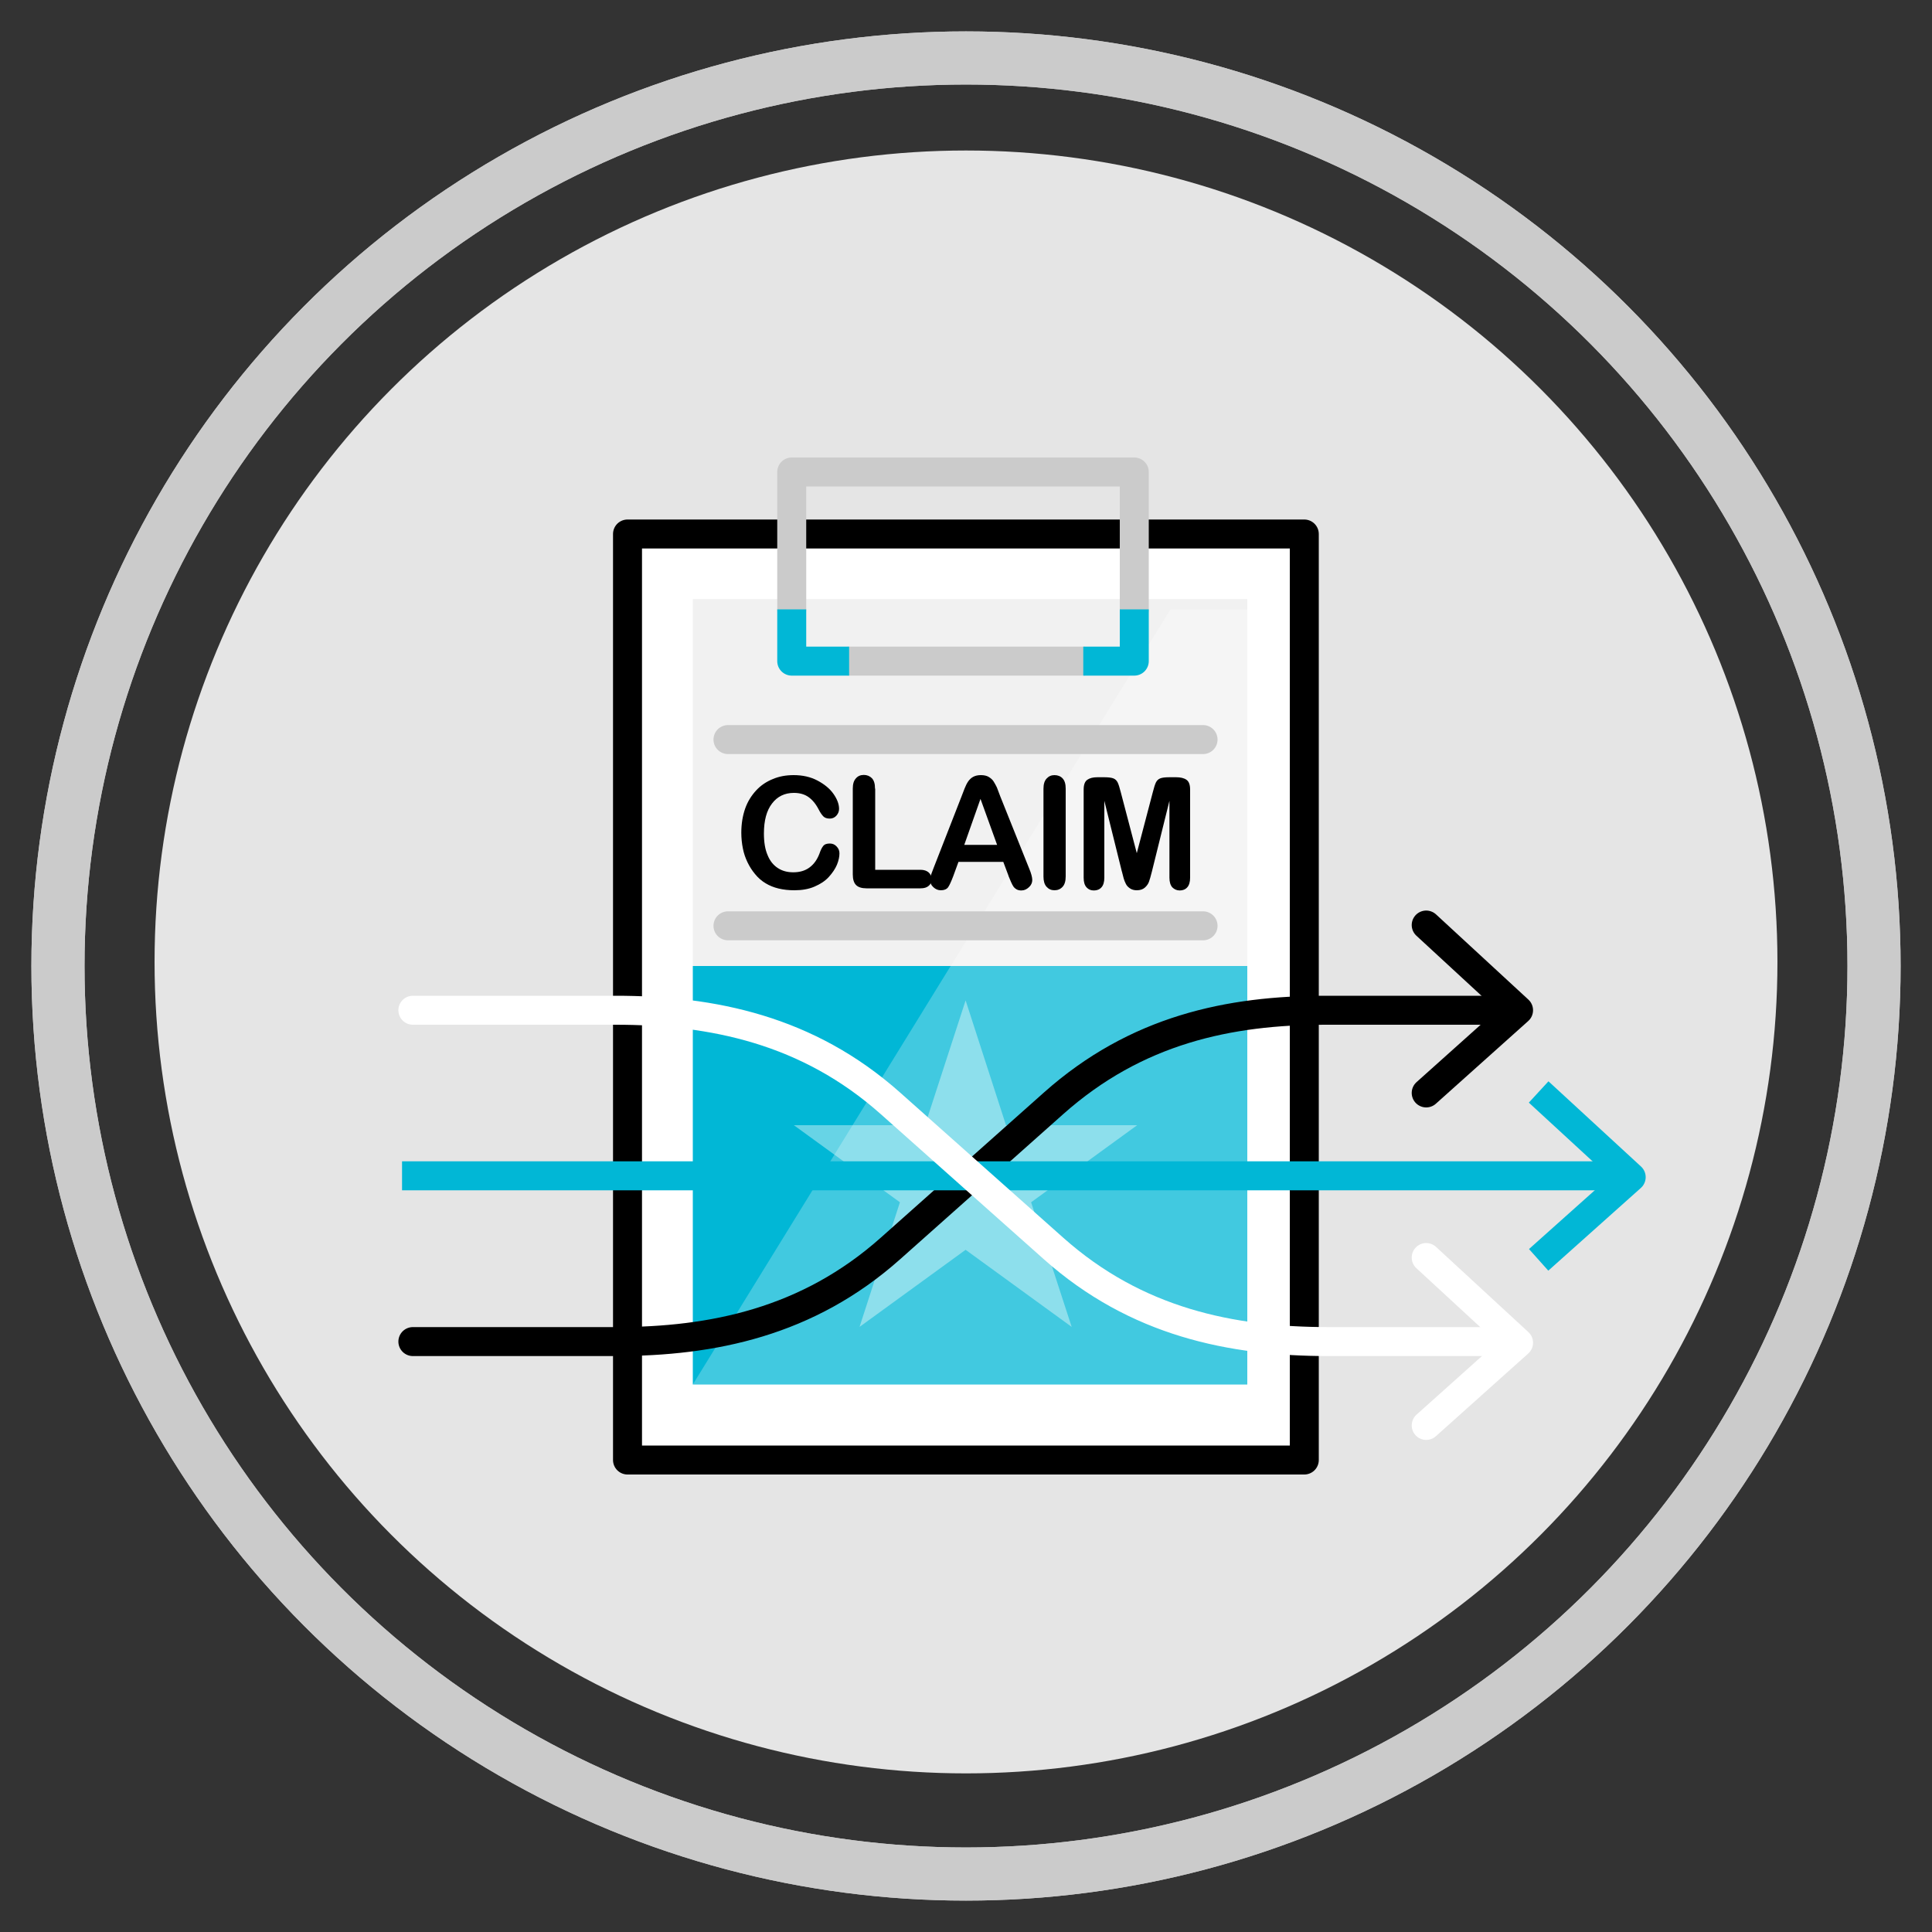 <?xml version="1.0" encoding="UTF-8"?><svg id="Background_Icon" xmlns="http://www.w3.org/2000/svg" viewBox="0 0 100 100"><rect x="0" y="0" width="100" height="100" fill="#333333" stroke="none"/><defs><style>.cls-1{stroke:#01b7d6;}.cls-1,.cls-2,.cls-3,.cls-4,.cls-5{fill:none;}.cls-1,.cls-3,.cls-6,.cls-4,.cls-5{stroke-linejoin:round;stroke-width:1.5px;}.cls-2{stroke-miterlimit:10;stroke-width:2.75px;}.cls-2,.cls-4{stroke:#cbcbcb;}.cls-3{stroke:#fff;}.cls-3,.cls-6,.cls-4,.cls-5{stroke-linecap:round;}.cls-7{opacity:.4;}.cls-7,.cls-6,.cls-8{fill:#fff;}.cls-6,.cls-5{stroke:#000;}.cls-9{fill:#01b7d6;}.cls-10{fill:#e5e5e5;}.cls-8{opacity:.25;}.cls-11{fill:#f1f1f1;}</style></defs><circle class="cls-2" cx="50" cy="50" r="47"/><circle class="cls-10" cx="50" cy="49.79" r="42"/><circle class="cls-2" cx="50" cy="50" r="47"/><rect class="cls-6" x="32.48" y="27.64" width="35.03" height="47.93"/><rect class="cls-11" x="35.86" y="31.01" width="28.7" height="18.99"/><rect class="cls-9" x="35.86" y="50" width="28.7" height="21.66"/><polygon class="cls-8" points="64.56 71.66 35.86 71.66 60.58 31.54 64.56 31.54 64.56 71.66"/><line class="cls-4" x1="56.07" y1="34.22" x2="43.95" y2="34.22"/><polyline class="cls-4" points="40.98 31.54 40.98 24.43 58.71 24.43 58.71 31.54"/><polyline class="cls-1" points="43.95 34.22 40.98 34.22 40.98 31.54"/><polyline class="cls-1" points="58.71 31.54 58.71 34.22 56.07 34.22"/><line class="cls-4" x1="37.68" y1="38.28" x2="62.27" y2="38.28"/><line class="cls-4" x1="37.68" y1="47.92" x2="62.27" y2="47.92"/><g><path d="M43.45,44.16c0,.18-.04,.38-.13,.6-.09,.21-.23,.42-.42,.63-.19,.21-.44,.37-.74,.5s-.65,.19-1.04,.19c-.3,0-.57-.03-.82-.09-.25-.06-.47-.15-.67-.27-.2-.12-.39-.28-.55-.48-.15-.18-.28-.38-.39-.61s-.19-.46-.24-.72c-.05-.25-.08-.52-.08-.81,0-.46,.07-.88,.2-1.25,.13-.37,.33-.68,.57-.94s.54-.46,.87-.59c.33-.14,.69-.2,1.07-.2,.46,0,.87,.09,1.23,.28s.64,.42,.83,.69c.19,.27,.29,.53,.29,.78,0,.13-.05,.25-.14,.35-.09,.1-.21,.15-.34,.15-.15,0-.26-.04-.33-.11-.07-.07-.16-.19-.25-.37-.15-.29-.33-.5-.53-.64s-.45-.21-.75-.21c-.47,0-.85,.18-1.13,.55-.28,.36-.42,.88-.42,1.55,0,.45,.06,.82,.19,1.12,.12,.3,.3,.52,.53,.67,.23,.15,.49,.22,.8,.22,.33,0,.61-.08,.84-.25,.23-.17,.4-.41,.52-.73,.05-.15,.11-.28,.18-.37,.07-.1,.19-.14,.35-.14,.14,0,.26,.05,.35,.15,.1,.1,.15,.22,.15,.36Z"/><path d="M45.3,40.83v4.19h2.34c.19,0,.33,.05,.43,.14,.1,.09,.15,.21,.15,.35s-.05,.26-.15,.34c-.1,.09-.24,.13-.43,.13h-2.79c-.25,0-.43-.06-.54-.17s-.17-.29-.17-.55v-4.44c0-.24,.05-.41,.16-.53,.1-.12,.24-.18,.41-.18s.31,.06,.42,.17c.11,.12,.16,.29,.16,.53Z"/><path d="M52.2,45.33l-.27-.72h-2.32l-.27,.74c-.11,.29-.2,.48-.27,.58-.08,.1-.2,.15-.37,.15-.15,0-.27-.05-.39-.16s-.17-.23-.17-.37c0-.08,.01-.16,.04-.24s.07-.2,.13-.35l1.46-3.74c.04-.11,.09-.24,.15-.39,.06-.15,.12-.28,.19-.38s.15-.18,.26-.24c.11-.06,.24-.09,.4-.09s.3,.03,.4,.09,.2,.14,.26,.24,.12,.2,.17,.31c.04,.11,.1,.26,.17,.45l1.49,3.72c.12,.28,.17,.49,.17,.62s-.05,.26-.17,.37-.24,.17-.4,.17c-.09,0-.17-.02-.23-.05s-.12-.08-.16-.13c-.04-.06-.09-.14-.14-.26-.05-.12-.09-.22-.13-.31Zm-2.29-1.6h1.7l-.86-2.38-.84,2.38Z"/><path d="M54.01,45.37v-4.54c0-.24,.05-.41,.16-.53s.24-.18,.41-.18,.32,.06,.42,.17c.11,.12,.16,.29,.16,.53v4.54c0,.24-.05,.42-.16,.54s-.25,.18-.42,.18c-.17,0-.3-.06-.41-.18s-.16-.3-.16-.53Z"/><path d="M58.07,45.12l-.91-3.67v3.98c0,.22-.05,.39-.15,.5-.1,.11-.23,.16-.39,.16s-.28-.05-.38-.16c-.1-.11-.15-.27-.15-.5v-4.56c0-.25,.06-.42,.19-.51,.13-.09,.3-.13,.52-.13h.36c.21,0,.37,.02,.47,.06,.1,.04,.17,.11,.22,.21,.05,.1,.1,.27,.16,.5l.83,3.16,.83-3.16c.06-.23,.11-.4,.16-.5s.12-.17,.22-.21c.1-.04,.25-.06,.47-.06h.36c.22,0,.4,.04,.53,.13,.13,.09,.19,.26,.19,.51v4.56c0,.22-.05,.39-.15,.5-.1,.11-.23,.16-.39,.16-.15,0-.28-.06-.38-.16-.1-.11-.15-.28-.15-.5v-3.98l-.91,3.67c-.06,.24-.11,.41-.15,.52-.04,.11-.11,.21-.21,.3s-.24,.14-.42,.14c-.13,0-.25-.03-.34-.09-.09-.06-.17-.13-.22-.23s-.09-.19-.12-.3-.06-.23-.09-.35Z"/></g><polygon class="cls-7" points="49.98 51.78 52.07 58.24 58.86 58.24 53.37 62.23 55.47 68.68 49.98 64.69 44.49 68.68 46.58 62.23 41.09 58.24 47.88 58.24 49.98 51.78"/><path class="cls-5" d="M21.37,69.44h10.49c5.02,0,9.95-1.01,14.23-4.82l8.44-7.51c4.28-3.81,9.08-4.82,14.1-4.82h8.58"/><line class="cls-1" x1="20.81" y1="60.86" x2="83.69" y2="60.86"/><path class="cls-3" d="M21.37,52.29h10.49c5.02,0,9.95,1.01,14.23,4.82l8.44,7.51c4.28,3.81,9.2,4.82,14.23,4.82h8.97"/><polyline class="cls-5" points="73.82 47.88 78.6 52.29 73.82 56.57"/><polyline class="cls-1" points="79.64 56.52 84.43 60.93 79.64 65.21"/><polyline class="cls-3" points="73.82 65.09 78.6 69.5 73.82 73.78"/></svg>
